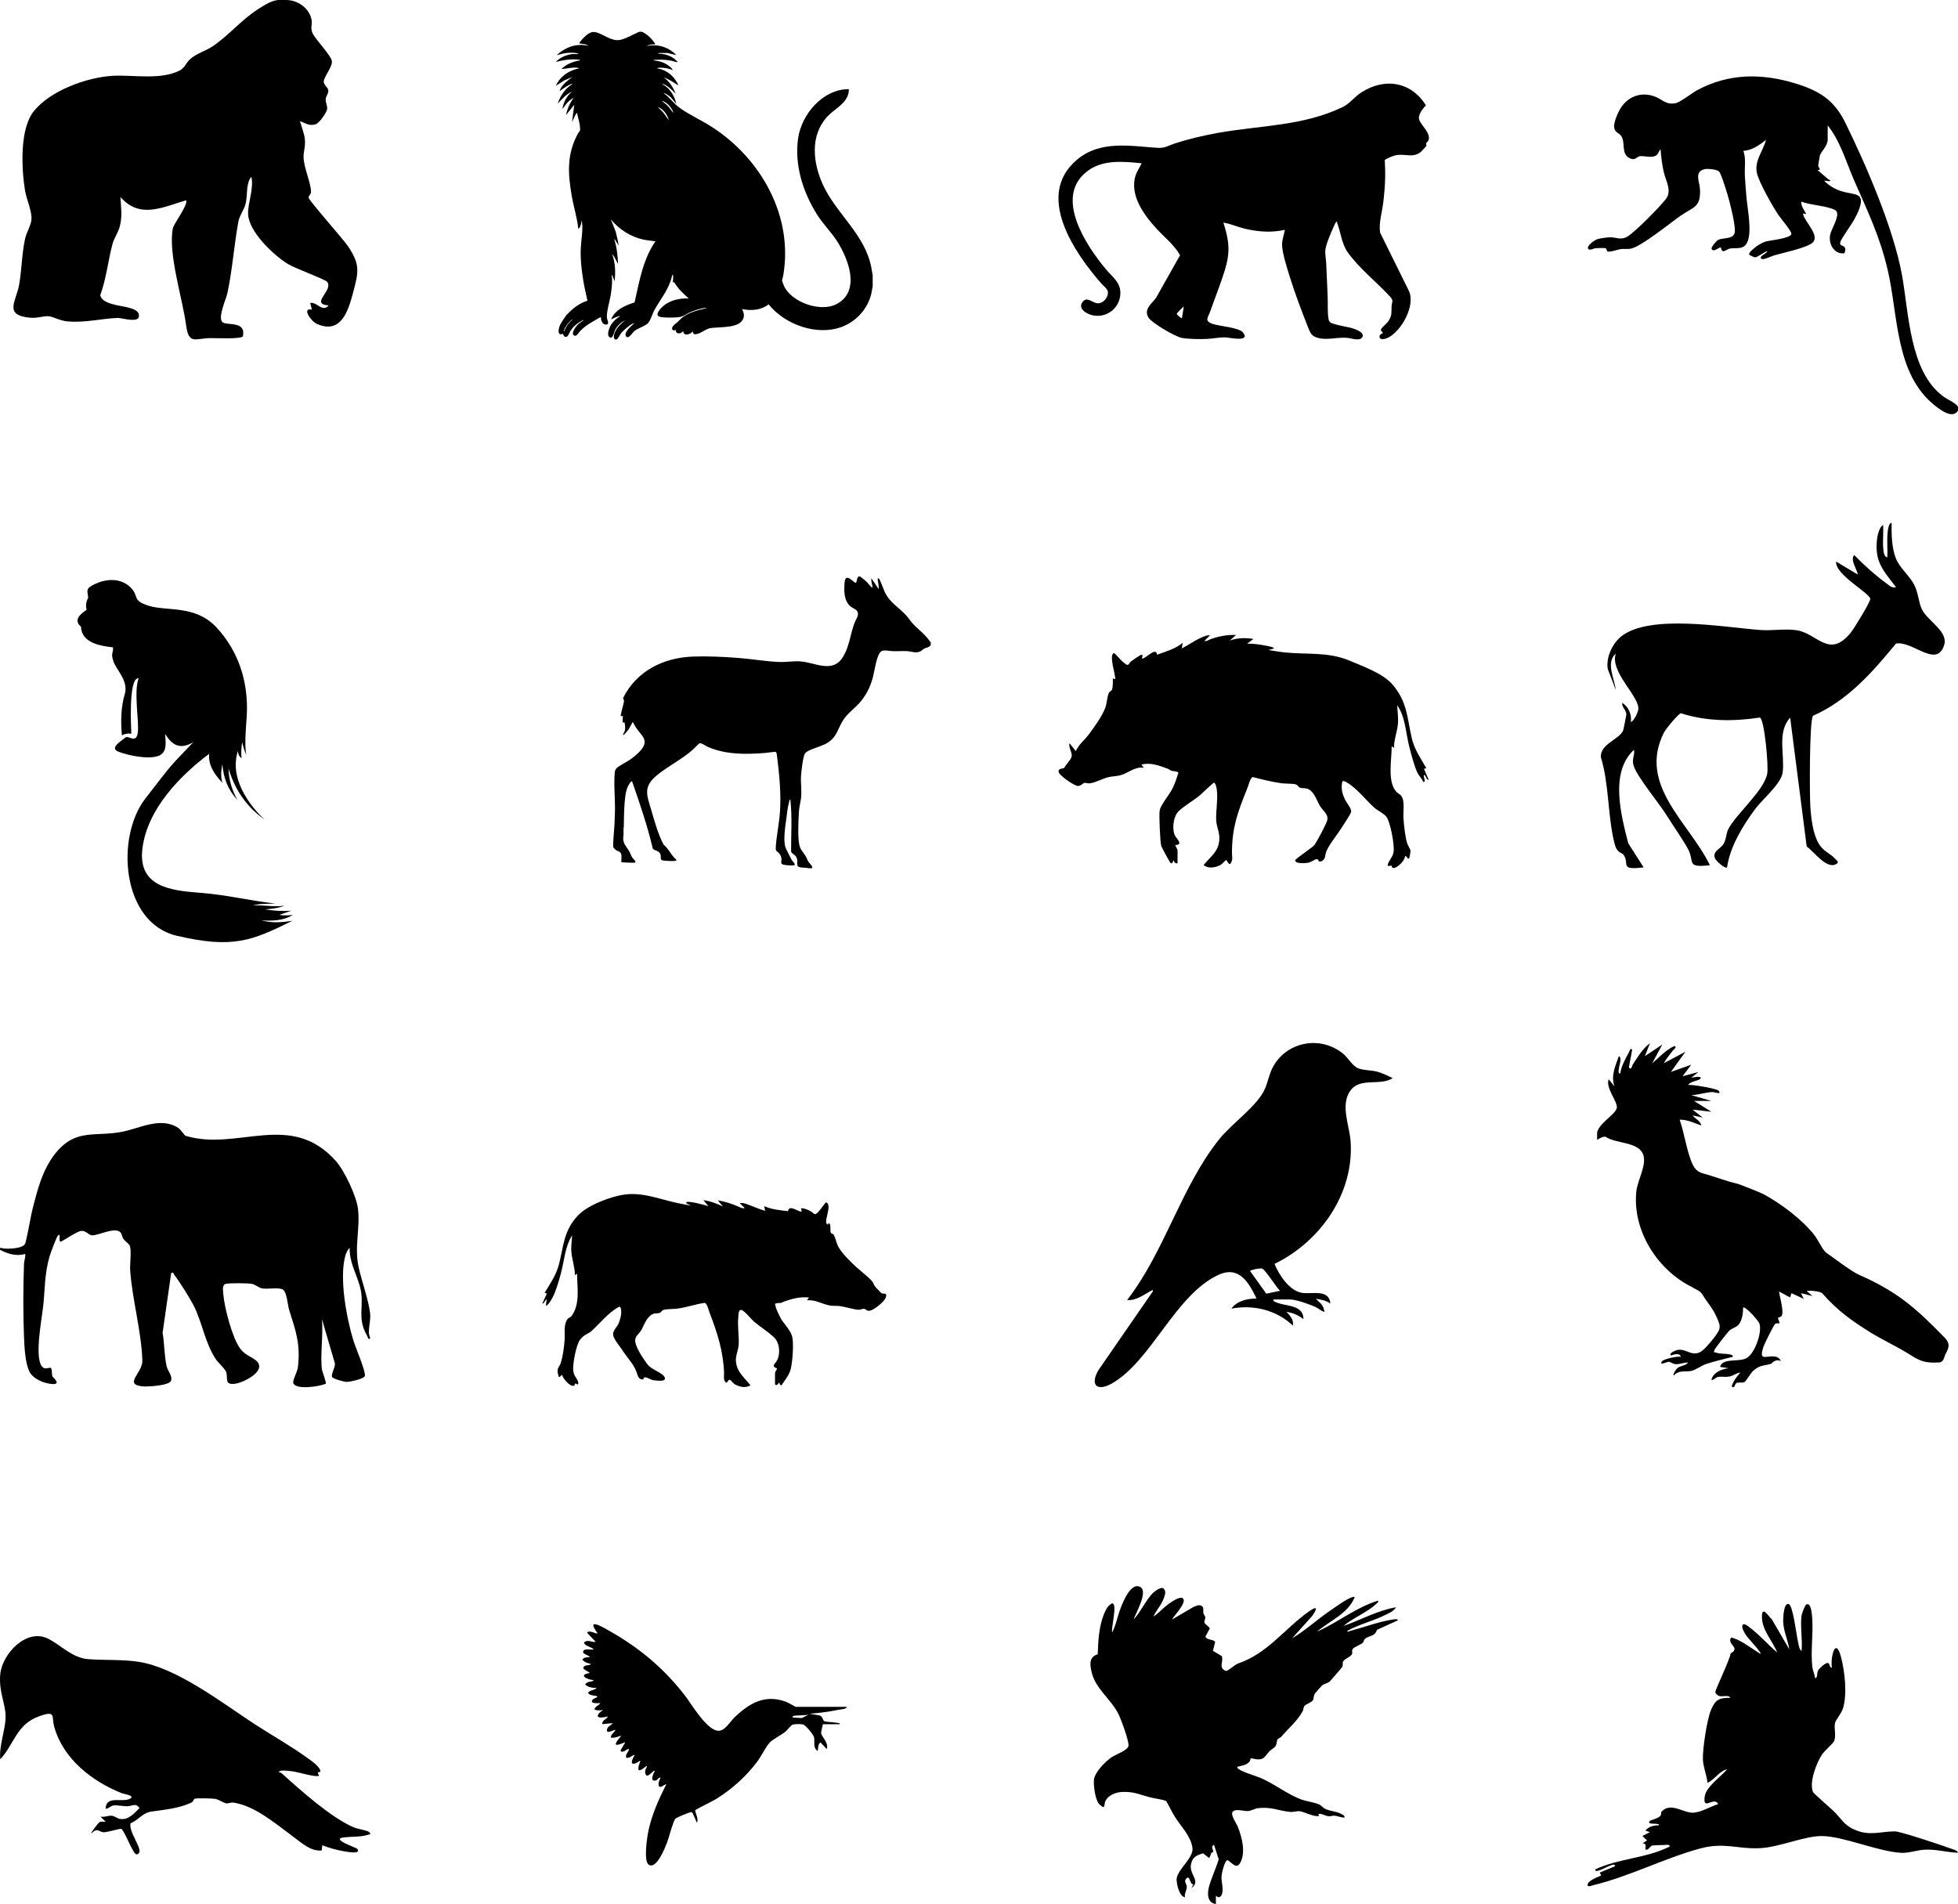 <?xml version="1.0" encoding="UTF-8"?><svg id="Ebene_1" xmlns="http://www.w3.org/2000/svg" width="74mm" height="71.95mm" viewBox="0 0 209.76 203.95"><path d="M90.71,182.88c-.09.22-.58.23-.8.27-1.04.21-2.13.37-3.19.44l1.1.18c.36.15.3.55.5.62.26.09.86.09,1.18.15.13.02.5.02.49.17h-1.84s-.2.9-.19.95c.07.41.86,1.06.6,1.71l-.66-.71c-.31.23-.21.6-.31.92-.53-.38-.28-.94-.38-1.46-.06-.31-.92-1.31-1.17-1.38-.21-.06-.96-.06-1.15.03-.17.08-.56.59-.77.76-.45.36-1.32.79-1.64,1.12-.4.42-.94,1.52-1.38,2.1-1.2,1.59-2.71,2.94-4.41,3.99-.34.21-2.13,1.08-2.2,1.18-.09.13.42.97.16,1.33l-.42-.96c-.03-.07-.08-.13-.16-.16-.13-.04-1.6.57-1.72.71-.26.31-.69,2.05-.9,2.58s-1.12,2.88-1.95,2.34c-.58-.38-.17-3.01-.02-3.69.37-1.72,1.11-3.35,1.89-4.91-.13-.11-.82.69-.82-.05,0-.23.13-.46.21-.67-.24-.05-.3.24-.48.29-.7.2-.32-.69-.13-1.01-.15-.15-.64.67-.92.46-.24-.31-.06-.69.1-.97-.12-.11-.65.57-.92.41-.08-.4.11-.66.2-1.02-.96.66-1.18.35-.61-.61-.34.06-.52.4-.92.31-.1-.4.25-.58.31-.92-.14-.13-.72.55-.92.15l.51-.87c-.08-.07-1.93.99-.41-.72-.38.08-.72.28-1.13.2,0-.36.36-.54.51-.82-.33.02-1.02.5-.92-.05.07-.36.44-.42.61-.67l-1.12.1c-.03-.42.45-.51.61-.82-1.07.27-1.56.06-.51-.72-.34.12-.57.08-.92,0,0-.38.47-.43.61-.71-.19,0-1.09.1-.87-.31.12-.23.49-.2.57-.41-.34-.12-.77-.06-1.02-.36.21-.38.7-.24.92-.56-.43.03-.9-.05-1.23-.36.08-.1.16-.18.28-.23.21-.1.56-.05.64-.23-.77-.07-1.68-.56-.41-.77-.21-.21-1.05-.46-.54-.75.2-.12.57-.03.65-.22-.34-.07-.7-.18-.92-.46.21-.25.51-.27.82-.26-.14-.26-.97-.33-.67-.72.15-.2.82-.06,1.08-.1-.18-.26-.9-.36-1.02-.67-.08-.18.28-.25.37-.25.29,0,.56.14.86.1l-.92-.97c.2-.37.97.17,1.12.05-1.38-1.87.75-.55,1.5-.12,3.11,1.79,5.66,3.95,7.85,6.78.7.9,2.43,3.9,3.68,3.78.69-.07,1.2-1.02,1.64-1.44,1.63-1.53,3.25-2.5,5.55-1.65.22.08.95.53,1,.53h5.48ZM86.61,183.7c-.47.07-1.03.05-1.49.1-.15.02-.31.08-.15.2l.93.05.7-.35Z"/><path d="M209.76,43.6v.39c-.57.9-1.78-.01-2.38-.47-4.39-3.38-4-9.72-5.16-14.64-.84-3.56-2.11-6.19-3.55-9.47-.88-2-1.5-4.27-2.87-5.98v1.52c0,.7-.73,1.3-.84,1.73-.02.08-.18,1.01-.17,1.07.01.17.17.26.16.43l-.23.04c.37.34.77.64,1.13.98.06.06.18.07.19.08.22.26-.52.04-.62.08.47.49,1.11.88,1.75,1.09,1.54.51,2.79.04,1.9,2.21-.11.28-.3.61-.44.88-.27.51-1.41,2.05-1.48,2.42-.08.39.24.3.42.48.19.19.12.47.02.69-1.09.15-1.71-.99-1.53-1.96.11-.6,1.02-1.96.69-2.52-.1-.17-.37-.25-.55-.31-1.01-.35-2.22-.37-3.23-.74-.05.47.31.89.51,1.29-.08.14-.37-.17-.31.08.19.81,1.79,2.23,1.04,3-.54.56-3.27,1.13-4.15,1.39-.29.09-1.15.51-1.35.37-.37-.26.59-.57.63-.82-.38.08-.98.63-1.32.66-.1,0-.6-.25-.62-.28-.1-.18.32-.53.46-.65.36-.32.92-.67,1.39-.79.45-.11,2.54-.31,2.66-.78.07-.26-1.16-1.7-1.38-2.03-.62-.92-2.11-3.53-2.32-4.54-.26-1.29.67-2.33.98-3.51-.7.55-1.5,1.12-2.42,1.17.3.82.11,1.81.16,2.69.04.72.1,1.46.16,2.18.1,1.29.64,3.8.09,4.93-.4.84-1.16.55-1.83.66-.23.04-.58.3-.72.29-.24,0-.24-.36-.27-.39-.14-.11-.87.63-1,.1-.04-.16.55-.85.7-.92.64-.29,1.82,0,1.8-1.02-.02-.89-.4-2.37-.63-3.27-.13-.5-.82-2.81-1.08-3.05-.24-.22-1.25-.32-1.57-.23-1.08.29-.52,1.31-.47,2.03.15,2.07-.68,1.99-2.05,2.94-1.12.77-4.32,3.4-5.41,3.55-.33.04-.66,0-.98.03s-1.32.41-1.49.23c-.07-.08-.07-.29-.17-.32-.16-.04-.87-.02-1.08,0-.29.03-.62.31-.81.03-.1-.34.72-.91,1.01-1s1.06-.2,1.36-.2c.68,0,1.18.34,1.86-.08.87-.54,3.44-3.14,4.1-4,.7-.91.02-1.9-.21-2.91-.18-.8-.28-1.61-.34-2.43-.17.13-.22.43-.39.58-.44.42-1.32.09-1.83.15-.32.04-.47.5-1.05.24-1.01-.46-.47-1.63-.92-2.36-.29-.46-.71-.34-.79-1-.06-.54.48-1.74.82-2.21.85-1.15,2.18-1.57,3.54-1.06.83.31,1.16.9,2.2.72.51-.09,1.76-1.08,2.34-1.4,3.37-1.81,6.88-1.83,10.5-.73,2.58.79,4.16,1.76,5.37,4.22,2.26,4.59,5.16,11.33,6.07,16.31.74,4.06.8,10.32,4.4,12.99.54.4,1.22.62,1.63,1.14Z"/><path d="M34.51,146.76c.03.26.48,1.35.38,1.48-.6.28-3.22.7-3.47-.08-.09-.29.43-1.19.49-1.67.3-2.5-.22-3.91-.93-6.15-.17-.53-.23-1.87-.66-2.18-.39-.28-1.63-.04-2.2-.13-.42-.07-.76-.43-1.18-.5-.44-.07-2.29-.09-2.71,0-.48.09-.33.69-.31,1.08.1,1.42.96,4.7,1.79,5.83.52.71,1.02.79,1.62,1.23,1.46,1.06-1.11,2.41-2.1,2.56-1.25.18-.77-.54-1.01-1.26-.11-.34-.83-.96-1.1-1.36-1.16-1.75-1.45-3.94-2.38-5.76-.44-.85-1.52-2.58-2.1-3.32-.08-.11,0-.24-.3-.16l-.92,6.4c.2,1.16.17,2.44.43,3.59.13.56.65,1.01.47,1.56-.17.51-2.5.65-3.01.6-2.16-.2-.01-1.43-.06-2.78-.1-3.08-1.06-6.43-1.3-9.56-.06-.73.15-2.1-.03-2.69-.07-.23-.51-.51-.68-.74-.16-.22-.18-.55-.32-.71-.58-.66-2.35.32-3.07.3-.32-.01-.64-.51-1.13-.48-.41.02-1.75.94-2.21,1.16-.31,0,.1-1.03-.32-.64-.12.11-.78,1.87-.87,2.17-.55,1.92-.49,3.37-.68,5.26-.15,1.42-.94,5.42-.19,6.52.38.55.9.02,1.03.26.12.2.04.6.15.88.03.09.98.84,0,.8-.85-.04-2.05-.52-2.46-1.3-.48-.92-.56-2.73-.6-3.79-.1-2.44-.09-5.32,0-7.76.01-.37.18-.72.13-1.09-.94.28-1.88,0-2.71-.45-.05-.35.22-.14.39-.13.55.04,1.95.04,2.29-.48.16-.25.62-2.96.77-3.56.54-2.14,1.08-4.39,2.5-6.16,2.17-2.69,4.17-1.74,7.13-2.3,1.86-.36,4.15-1.66,6.04-.41.25.17.68.81.75.83,5.58,1.71,11.27-2.74,16.12,2.71.92,1.03,2.21,3.77,2.37,5.12.25,2.08-.41,4.08.07,6.26.33,1.47,1.02,3.38,1.22,4.85.1.71-.14,1.44-.12,2.19,0,.22.16.55.14.57-.21.23-.27-.17-.32-.25-1.2-2.04-.19-3.28-.81-5.4-.38-1.32-1.12-2.57-1.07-4.03-.18.09-.4.6-.45.78-.7,2.38.11,6.72.84,9.11.22.72,1.35,3.37,1.24,3.82-.07.31-1.6.64-1.95.64-.27,0-1.44-.32-1.56-.52-.15-.25.36-1.11.3-1.45l-1.39-4.75c.15,1.73-.2,3.8,0,5.49Z"/><path d="M66.34,91.22c-.26-.05-.51-.24-.65-.48,0-.14,0-.27,0-.41.04-.94.17-1.92.17-2.87.1-1.52-.14-3.23,0-4.73.02-.18.09-.33.22-.46.27-.26,1.03-.62,1.4-.88.4-.28.83-.63,1.15-.99.96-1.13.09-1.56-.5-2.46-.13-.19-.22-.41-.35-.6-.15.28-.29.57-.47.83-.04.06-.5.65-.57.57.01-.16.13-.26.18-.41.1-.33.04-.62-.01-.95l-.2.03c0-.16,0-.33,0-.49,0-.2.11-.25-.2-.19-.08-.09.33-1.38.34-1.62,0-.15-.07-.2-.1-.33,1.43-2.88,4.29-4.31,7.43-4.44,1.58-.06,3.29.02,4.87.14,1.47.11,3.03.39,4.49.44.71.02,1.42-.11,2.14-.07,1.68.1,3.55,1.39,4.68-.56.65-1.12.74-2.39,1.19-3.57.09-.24.34-.63.36-.86.06-.56-.46-.62-.8-.9-.71-.6-.7-1.68-.63-2.54.09-1.21,1,.07,1.21.02.09-.02.11-.6.29-.68h.17c.23.2.5.38.71.59s.36.46.6.63c.03-.34-.18-.67-.1-1.02l.78,1.16c.02-.35-.07-.72-.12-1.07,0-.08.07-.11.14-.07.1.06.52,1.23.62,1.43.53,1.15,1.46,1.61,2.27,2.49.25.27.46.6.7.87.43.49.99.9,1.43,1.39.19.21.38.44.53.68v.27c-.18.26-.48.26-.74.4-.12.07-.23.19-.35.26-.48.25-.94.02-1.44-.01s-1.03.02-1.53,0c-.35,0-.98-.18-1.26.03-.48.36-.71,2.12-.87,2.74-.3,1.12-.76,2.03-1.54,2.88-.48.51-1.02.9-1.46,1.47-.84,1.09-.74,2.17-2.17,2.86-.56.27-1.36.47-1.86.76-.1.06-.22.17-.28.27-.19.33-.38,1.98-.4,2.42-.04.78.1,1.55,0,2.34-.08.59-.2.9-.23,1.54-.04.86-.17,2.98.13,3.71.14.36.47.69.66,1.04.08.14.12.31.2.45.1.18.36.4.42.54.03.07.04.13,0,.2h-.41c-.26-.11-1.08.03-1.15-.3-.07-.3.06-.53-.11-.87-.15-.28-.42-.34-.57-.59-.01-1.86.13-3.74-.08-5.59-.09-.02-.11.17-.13.23-.15.57-.24,1.28-.31,1.87-.11.84-.37,2.42-.03,3.15.17.36.44.9.63,1.24.07.12.5.5.23.55-.23.04-.94,0-1.17-.08-.32-.11-.16-.34-.17-.58,0-.2-.11-.46-.24-.61-.25-.29-.4-.17-.37-.68.07-1.18.35-2.47.44-3.67.15-1.92-.06-4.17-.31-6.09-.02-.15-.02-.42-.2-.45-.38.03-.77.1-1.15.13-2.04.16-4.2.17-6.09-.67-.19-.09-.53-.32-.69-.36-.05-.02-.1-.02-.15-.02-.1.02-.57.55-.7.66-1.21,1.09-2.77,1.82-4,2.87-1.4,1.21-.93,2.12-.47,3.7.35,1.2.72,2.54,1.3,3.63.47.39.74.96,1.14,1.41.09.1.44.3.07.34-.27.03-.87,0-1.16-.03-.49-.05-.3-.27-.37-.61-.1-.5-.71-.44-.84-.69-.57-2.44-1.39-4.82-2.21-7.18-.05-.03-.08-.01-.12.02-.06.04-.26.36-.3.44-.35.66-.39,1.84-.43,2.6-.03.6-.03,1.2-.04,1.8l-.03.13c0,.24,0,.49,0,.73,0,.12-.04.23-.04.37.02.65.37.89.65,1.39.12.21.19.45.31.65.08.13.57.53.25.57-.15.02-1.36-.02-1.41-.07,0,0,0-.1,0-.11.02-.35.1-.85-.2-.97Z"/><path d="M194.22,76.69c-.39.61-.36,8.42-.28,9.7s.29,3.05.96,4.08c.5.77,1.18.96,1.69,1.52.19.21.51.36.11.58-1.02.57-2.32-1.29-3.15-1.89l-1.77-13.8c-1.43,1.56-.57,3.93-.8,5.85-.15,1.23-2.14,2.85-2.94,3.93-1.32,1.77-2.71,4.04-3.02,6.26-.22.19-1.17-.7-1.27-.92-.37-.82.57-1.03.91-1.62.29-.5.25-1.09.5-1.57.82-1.6,3.78-4.06,4.16-5.91.17-.8-.31-5.93-.79-6.03-2.8.43-5.73.42-8.45-.46-.24,0-1.62,1.67-1.83,2.08-2.82,5.64,2.71,9.61,4.93,14.2-2.57.29-1.62-.33-2.32-1.69-.45-.87-1.68-2.64-2.31-3.65-.82-1.32-3.04-3.97-3.5-5.21-.31-.82.11-1.13,0-1.82-2.61,2.41-1.4,6.94-.62,10.01l1.65,2.59c-2.61.32-1.5-.35-2.12-1.31-.21-.32-.71-.16-.98-1.19-.75-2.81-.58-6.42-1.48-9.3-.09-1.42,1.95-1.89,2.38-2.85.04-.08.35-1.64.35-1.73,0-.49-.51-.76-.44-1.25.69.44,1.03,1.26.92,2.06.35-.1.76-1.06.8-1.34.18-1.37-3.08-4.02-2.41-5.99-1.11.94-.13,2.73,0,3.89l-.86-2.24c-.21-1.21.48-2.72,1.44-3.49,3.05-2.44,11.09-.97,14.89-.69,1.24.09,2.67-.15,3.87.02,2.26.32,3.48,3.12,5.82.28.35-.43,2.11-3.29,2.1-3.63-.01-.6-3.79-2.6-3.66-4l2.29,1.37c.16-.17-.89-1.61-.34-2.06,1.08,1.11,2.29,2.19,3.54,3.1.31.23.48.43.93.33-1.43-1.86-2.36-2.78-2.01-5.33.04-.27.29-1.25.63-1.31.05.86-.07,1.75.02,2.61.02.22.1.86.43.82.04-.86-.06-1.74.03-2.61.02-.23.09-1.08.43-1.06-.02,1.21,0,2.64.45,3.79.4,1.03,1.48,1.87,1.97,2.84.46.91.44,1.81.82,2.62.59,1.24,2.84,2.36,2.39,3.82-.79,2.58-3.44-.51-5.17-.14-2.51,3.06-5.19,6.11-8.89,7.73Z"/><path d="M121.35,173.58c.83-.8,1.38-2.18,2.21-2.97.19-.18.84-.63,1.06-.46.34.31.2.62.08,1-.25.78-.82,1.31-1.13,2.03.61-.41,1.07-.97,1.68-1.39.25-.17,1.24-.89,1.5-.53.42.48-1.26,2.13-1.16,2.22l2.25-1.32c.26-.11.59-.28.87-.14.31.15.15.55.21.8.03.16.18.28.2.41.03.21-.13.41-.09.58.05.2.48.42.58.64l-.48.88c.16.4.89.26,1.05.57l-.24.95.94.56c.26.54-.44,1.29.49,1.6.44-.17.88-.67,1.31-.82,3.11-1.07,4.91-3.67,7.46-5.5.92-.66,1.11-.53.43.43l-2.14,2.38c1.39-.81,2.58-1.92,3.9-2.84.57-.39,1.97-1.41,2.56-1.57.09-.02.23-.06.23.03-.73,1.77-2.66,2.5-4.02,3.67,2.23-.98,4.2-2.62,6.54-3.32.04.17-.05.2-.15.3-.97.95-2.53,1.53-3.57,2.42,1.87-.66,3.65-1.66,5.63-2.01-.23.42-.67.59-1.07.79-1.32.67-2.81,1.01-4.11,1.72-.14.21.17.05.24.04,1.42-.38,3.1-1,4.52-1.22.13-.02.6-.13.63.07l-2.25,1.02c-.22.72-.79.61-1.21.91-.21.14-.18.34-.29.46-.21.23-.89.42-1.09.68-.16.21.03.4-.1.59-.17.25-.74.47-.91.71-.15.22.03.37-.14.65-.05.09-1.22,1.44-1.3,1.52-.22.2-.69.28-.85.45-.12.12-.61.67-.71.8-.23.3-.13.52-.25.76-.13.25-.74.41-.9.61-.15.18-.11.42-.21.59-.55,1.01-1.5,1.8-2.25,2.68-.12.15-.4.25-.45.35-.1.18-.04.43-.21.7-.14.22-.42.32-.6.5-.2.2-.5.63-.66.75-.46.37-1.31,0-1.39.06-.03.02-.05.24-.12.33-.33.42-.81.43-1.3.57-.14.15.34.37.43.42.7.34,1.59.56,2.32.9,1.34.63,2.54,1.56,3.92,2.12.66.27,1.48.34,2.04.58.28.11.44.39.78.53.51.22,1.17.23,1.68.53.15.09.34.13.3.36-.37.02-.7-.17-1.06-.2-.22-.02-.42.08-.65.06-.31-.03-.63-.24-.95-.26-.25-.01-.1.08-.05.2-.43.22-1.63-.43-2.09-.48-.31-.03-.66.11-1.07.07-1.2-.12-1.99-.57-3.43-.39-.34.04-.66.27-1.02.3-.45.04-1.31-.28-1.65.06-.31.3.41,1.29.55,1.66.42,1.09.83,2.62.3,3.72-.43.91-.89.12-1.41-.18-.33.03-.63,1.44-.65,1.74-.03.59.21,1.19.08,1.79-.09.4-.38.62-.68.27v.9c-.91-.11-.94-1.09-.75-1.81.26-.98.76-2,1.05-2.98l-.5-1.55c-.4.15-.07.52-.09.74,0,.07-.17.07-.21.13-.09.18-.07.4-.25.53l-.62-.49c-.71.22-1.14.38-1.3,1.19-.22,1.07,1.1,1.79.06,2.52l.2-.4c-.37.07-.33-.78-.65-.71-.48.37-.08.63-.06.95.02.39-.29.78-.19,1.16-.63-.07-.96-1.59-.89-2.04.16-.99,1.83-2.22,1.69-3.24-.18-1.29-1.2-2.26-1.85-3.29-.36-.56-.63-1.17-.97-1.75-.57-.21-1.2-.24-1.81-.41-1.12-.3-1.71-.62-2.96-.55-.61.03-1.42.34-1.7.92-.17.1-.06.78-.31.69-.07-.03-.38-.29-.44-.37-.38-.47-.59-1.99-.51-2.59.11-.8,1.21-1.91,1.87-2.36.45-.31,1.81-.77,1.83-1.27.02-.58-.8-2.82-1.1-3.41-.78-1.53-2.38-2.65-2.82-4.32-.22-.84-.37-1.75.62-2.04.04-1.39.13-2.96.65-4.26.19-.47.42-.98.9-1.2.6.04-.15,2.7,0,3.11.42-.8.56-1.7.88-2.54.26-.68,1.1-2.82,2.09-2.34.97.47-.5,2.89-.7,3.57Z"/><path d="M193.01,173.04c.02-.17.35-1.06.48-1.14.58-.36.64,1.3.66,1.62.1,1.65-.18,3.3,0,5.03.05.42.25.82.31,1.24.3-.07.14-.56.34-.88.13-.21.81-.85,1.04-.75s.14.52.41.49c-.17-1.09.37-3.34.96-1.2.42,1.53.7,4.06.23,5.56-.19.6-.8,1.26-.86,1.58-.11.57.13,1.29-.07,1.88-.1.3-1.02,1.05-1.3,1.46-.61.9-1.42,3.02-.98,4.05.06.14,1.87,1.72,2.2,2.03.78.75,1.07,1.48,2.23,1.99,1.63.73,2.79.19,4.35.19.57,0,5.16,1.53,5.98,1.84.22.08.73.2.77.45-1.21-.04-2.26-.38-3.5-.33-.86.03-1.75.38-2.59.34-2.52-.15-6.17-1.77-8.47-1.8-1.89-.02-4.55,1.2-6.66,1.3-2.45.12-3.8-.68-6.46.05-3.78,1.03-7.57,3-11.38,3.91-.17.04-.53.23-.63.02-.03-.56,1.38-.96,1.46-1.07.02-.03-.17-.27-.14-.3l1.62-.67c.03-.31-.33-.13-.49-.08-.37.12-.76.38-1.13.49-.16.05-.52.22-.49-.08,2.54-1.19,5.43-1.17,7.97-2.44.04-.27-.39-.18-.57-.17-.22,0-1.19.03-1.28.05-.29.06-.37.53-.75.44.02-.35.12-.71-.32-.65l.49-.33-.49-.48.81-.41-.49-.16c.36-.45.91-.57,1.46-.57.11-.33-1.47.03-.97-.48.05-.05.8-.24,1.07-.49.2-.18.09-.38.13-.44.95-1.15,2.35.09,3.4.06.9-.03,1.87-.67,2.71-.92-.45-.9-1.7.84-1.44-.85.16-1.02,1.78-2.14,2.41-2.89-.86.2-1.33,1.1-2.11,1.46-.1-.85-.46-1.65-.5-2.51-.04-1.11.44-4.32.88-5.32.47-1.07.82-1.28,2.06-1.28-.15-.34-.82-.09-1.19-.19-.16-.05-.39-.24-.42-.4-.04-.22,1.59-3.55,1.64-4.17,1.02-.54-.16-.89-.04-1.49.06-.29.25-.18.43-.11.97.34,1.93,1.14,2.82,1.66.14-.14-1.42-1.75-1.6-2.06-.14-.25-.41-.66-.36-.94.09-.47.73.12.89.24,1.02.78,1.86,1.78,2.85,2.6-.53-1.32-1.72-2.46-1.63-3.98.06-.99.71.14,1.05.42l1.88,3.24c-.15-1.02-.63-1.96-.66-3,0-.3.03-2,.58-1.87.47.11.84,3.3.98,3.9.07.3.14,1,.41,1.14.12-1.19-.16-2.67,0-3.82Z"/><path d="M126.16,92.48c-.25.04-.39-.11-.42-.34l-.17.34c-.08.01-.11,0-.17-.04-.08-.06-.94-1.64-.99-1.8-.13-.39-.25-3.31-.18-3.78.09-.64,1.08-1.74,1.42-2.47.24-.51.42-1.06.59-1.6-.03-.16-.59-.17-.76-.23-.13-.05-.24-.16-.38-.21-.92-.33-1.83-.7-2.82-.44l.25.34c-.95-.16-1.67.59-2.53.81-.38.1-.84.1-1.24.19-.63.15-1.46.62-2.04.67-.22.02-.41-.08-.55-.05-.18.04-.37.33-.7.33-.35,0-2-1.11-2.06-1.51-.06-.43.44-.29.62-.45.18-.37.66-.79.77-1.18s-.36-.97-.22-1.44l.67.85c.29-.68.91-1.16,1.35-1.74.59-.77,1.45-1.97,1.79-2.86.2-.51.21-1.25.4-1.63.1-.2.27-.21.33-.35.13-.31.09-.87.1-1.21l.25.08c.06-.44-.72-2.65-.13-2.79.08-.02.69.71.85.84.08.07.43.37.46.38.3.14.31-.17.51-.33.15-.12,1.03-.73,1.14-.72.22.01-.03.35.08.42.45-.07,1.48-1.3,1.57-.42.94-.34,1.96-.62,2.75-1.27l-.09.59c.72-.36,1.38-.86,2.13-1.17.25-.11.63-.29.88-.22l-.59.59c.21.1.48-.14.72-.21.86-.29,1.76-.47,2.67-.42l-.68.59c.84-.29,1.67-.31,2.54-.17l-.68.51c.46-.01.93.03,1.38.1.12.02,1.62.24,1.49.41l-.59.17c.58.08,1.16.19,1.73.25,2.47.26,4.64-.09,6.98.89,1.43.6,3.58,1.38,4.57,2.53,1.6,1.86,1.57,3.5,2.07,5.72.28,1.24.95,2.17,1.57,3.26l-.25.08.51,1.18c-.28,0-.27-.46-.51-.55-.1.25.28.83-.08.76-.15-.37-.47-.65-.64-1.02-.31-.65-.68-2.04-.86-2.77-.38-1.48-.4-3.16-1.29-4.42.03.66.14,1.32.08,1.99-.07.85-.44,1.72-.42,2.58l-.25-.17c.02,1.37-.5,3.79.5,4.87.15.17.37.25.51.42.44.53.2,1.68.25,2.37.05.75.18,2.03.4,2.73.08.25.35.62.36.83,0,.08-.1.67-.12.72-.2.32-.22-.22-.47-.17,0,.47-.89,1.37-1.31,1.26-.1-.02-.1-.21-.15-.24-.09-.07-.31.16-.41-.05.12-.52.54-.83.64-1.39.13-.72-.33-3.22-.77-3.81-.26-.34-.95-.65-1.31-.98-.91-.82-1.9-2.14-3.02-2.74-.38-.2-.4-.1-.44.29-.06.58.09,1.07.34,1.59.17.37.72.96.65,1.34-.04.22-.86,1.45-1.05,1.75-.46.73-1.34,1.77-1.62,2.53-.14.38-.05.89-.59,1.02-.29.07-.19-.25-.4-.25s-.61.33-.97.39c-.27.05-1.35.13-1.36-.26,0-.15,1.77-1.32,2.03-1.61s1.37-2.4,1.42-2.73c.1-.63-.47-.97-.78-1.47-.38-.61-.64-1.66-1.42-1.88-.26-.07-.55-.01-.75-.1-.14-.06-.22-.3-.48-.36-.4-.09-1.05-.05-1.49-.11-1.03-.15-2.05-.4-3.06-.66-.26,0-.48.93-.59,1.18-1,2.49-1.66,4.21-1.65,6.98,0,.46.14.64-.17,1.14-.23.08-.38-.42-.46-.42-.04,0-.43.45-.63.55-.56.28-1.26.4-1.78,0,.72-.91,1.54-1.36,1.68-2.63.09-.85-.3-1.43-.33-2.19-.04-.95.17-2.04.09-3.05-.03-.3-.08-.76-.3-.97-.1-.02-1.31,1.17-1.52,1.35-.65.54-1.75,1.18-2.28,1.7-.58.56-.73,1.84-.44,2.56.15.37,1.01,1.05.06,1.08-.02.02.25.47.25.55v1.4Z"/><path d="M83.06,148.34c.23.13.35-.18.4-.24.06-.07.05.32.16.26.11-.06,0,.24.19-.09.2-.33.72-.9.9-1.61.18-.72.32-2.46.19-3.31s-1.01-1.58-1.3-2.2c-.29-.62-.45-.85-.57-1.42-.04-.17.55-.12.67-.16.12-.04.22-.12.36-.16.87-.3,1.68-.51,2.61-.41-.08.1-.15.2-.22.3.9-.09,1.55.38,2.42.55.39.08.74.01,1.2.08.46.07,1.48.37,1.88.38s.27-.1.57-.1c.31,0,.28.3.72.19.43-.11,1.61-1,1.69-1.52.08-.51-.36-.14-.58-.41-.22-.27-.66-.6-.79-1-.14-.39-1.34-1.27-1.91-1.81-.57-.53-1.43-1.37-1.83-2.08-.23-.41-.31-.97-.48-1.26-.17-.29-.23-.05-.34-.29-.11-.24.06-.78-.16-.96s0,.34-.28.02c-.28-.32.6-2.01-.04-2.28-.08-.04-.55.68-.68.81-.14.14-.21.29-.41.41s-.26-.07-.48-.21c-.22-.14-.75-.39-1.04-.38s.16.32-.11.35c-.27.02-1.29-.79-1.38-.04-.89-.11-1.73-.17-2.55-.54.04.17.07.34.1.5-.69-.18-1.27-.48-1.95-.71-.23-.08-.52-.18-.77-.1.18.17.36.33.53.51-.22.09-.43-.04-.63-.13-.75-.32-1.44-.56-2.25-.69.18.23.37.44.56.66-.69-.32-1.36-.58-2.11-.68.18.22.37.44.55.65-.3-.11-.87-.23-1.12-.3-.26-.07-1.26-.27-1.27-.1,0,.17.38.22.46.33-.49-.1-.98-.18-1.48-.29-2.16-.47-3.99-1.32-6.28-.76-1.4.34-3.36,1.11-4.31,2.13-1.54,1.64-1.51,3.27-2.03,5.26-.29,1.11-.93,2.02-1.52,3,.07.03.15.06.23.09-.16.36-.34.73-.49,1.08.2,0,.35-.44.45-.46.1-.02-.2.88.07.63s.36-.43.64-.94.66-1.78.84-2.48c.37-1.41.43-2.81,1.2-4.08-.02.67-.14,1.15-.07,1.87.07.72.37,1.62.37,2.4.08-.04.15-.1.23-.15.01,1.53.35,3.18-.57,4.51-.14.2-.34.18-.48.39-.42.66-.23,1.4-.28,2.18-.06.78-.18,1.71-.41,2.48-.08.28-.32.48-.34.75-.02.27.03.39.1.68.07.29.36-.3.4-.11.07.37.81,1.18,1.16,1.13.35-.06.06-.1.2-.22.14-.12.35.29.35-.09,0-.38-.46-.64-.54-1.32-.07-.68.3-2.75.74-3.32.44-.58.86-.59,1.23-.93.95-.87,1.7-1.85,2.75-2.48.36-.21.35-.11.41.28s-.1,1.02-.28,1.42c-.18.4-.65.76-.57,1.23.08.47.72,1.21.94,1.55.53.84,1.18,1.45,1.52,2.29.17.42.18.78.55.89s.15-.22.42-.21.65.3.9.31c.25.02,1.36.23,1.2-.28-.16-.5-1.4-.83-1.83-1.39-.43-.56-1.19-1.67-1.32-2.38-.13-.7.37-.82.67-1.38.3-.57.57-1.42,1.27-1.69.23-.09.47,0,.69-.11s.14-.26.48-.33.94-.06,1.37-.11c.99-.12,1.9-.47,2.92-.61.26-.03.46.81.54,1.03.84,2.16,1.48,4.17,1.56,6.49.01.39-.11.68.19,1.01.12.13.26-.34.41-.3s.38.4.57.5c.55.28,1.1.41,1.66.1-.64-.82-1.4-1.37-1.55-2.46-.1-.72.26-1.22.29-2.01.03-.79-.14-1.97-.05-2.81.03-.25-.01-.82.31-.8.32.02,1.12,1.04,1.36,1.24.75.63,1.53,1.09,2.16,1.7.62.6.65,1.64.41,2.28s-.82.73-.07,1.07c.02.01-.22.27-.23.49s0,.93,0,1.21Z"/><path d="M32.14,13.01c.17.58.46,1.32.52,1.91.08.78-.16,1.33-.14,1.94.03,1.12.79,2.72.8,3.7,0,.27-.29.43-.26.62.06.33,3.65,4.37,4.2,5.17,1.36,2,1.15,2.79.56,5.02-.52,1.95-1.29,4.47-3.87,3.33-.63-.28-1.67-1.77-.54-1.53l-.18-.72c.76-.12,1.28,1.05,1.98.27-2.08-.16.55-1.59-.16-2.53-.2-.26-3.45-1.44-4.21-1.91-1.53-.94-4.14-3.41-4.26-5.29-.07-1.17.64-2.76.35-4.04-.61.64-.39,2.01-.62,2.89-.17.66-.66,1.26-.78,1.92-.45,2.48-.63,5.11-1.17,7.65-.13.61-1.1,2.71-.5,3.12.54.37,2.51-.17,2.16,1.5-.22.32-2.92.18-3.5.19-1.57.02-2.3.75-2.58-1.36-.4-2.98-1.93-7.6-1.43-10.38.09-.51,1.72-2.62,1.41-3.02-2.53.75-4.95,2.02-7.02-.36.06,1.14.22,1.96-.05,3.1-.17.7-.64,1.33-.79,1.91-.48,1.78-.67,3.74-1.32,5.52.35,1.42,3.82.91,4.12,2.01s-1.78.41-2.23.42c-1.8.06-3.48.54-5.41.37-.79-.07-1.47-.49-1.99-.55s-1.18.22-1.94.16c-2.96-.24-1.56-1.74-1.24-3.54.29-1.63.28-3.31.64-4.94.15-.66.64-1.46.68-2.04.06-.91-.53-2.17-.69-3.1-.38-2.36-.59-6.6.94-8.51,1.78-2.21,5.67-3.63,8.46-3.79,2.19-.12,5.12.48,7.17-.57.54-.28.69-.83,1.12-1.22.68-.61,1.67-.87,2.41-1.37,1.64-1.09,3.11-2.86,4.85-3.97,1.25-.79,1.77-1.15,3.35-.97,1.12.13,2.2.97,2.4,2.12.09.5-.14.76.07,1.34.26.69,2.08,2.49,2.11,3.11s-.9,1.7-.88,2.17c.01.35.45.59.49.92s-.26.63-.28.92c-.03.36.18.69.16,1.04-.02.38-.85,1.56-1.23,1.67-.74.22-1.05-.12-1.67-.32Z"/><path d="M60.75,33.69c.61-.65,1.31-1.21,2.18-1.47-.13-.7-.32-1.38-.43-2.08-.19-1.13-.34-2.42-.28-3.57.04-.94.25-1.84.13-2.79,0-.03-.01-.13-.06-.12.06.11-.2.94-.34.82-.13-1.19-.5-2.33-.7-3.5-.42-2.44-.54-4.44.66-6.67.06-.1.2-.26.23-.35.02-.07-.01-.4-.02-.49-.06-.47-.22-.92-.3-1.38-.03-.03-.19.25-.21.28l-.33.7.24-1.84-.88,1.09c.13-.68.43-1.31.82-1.87l-.43.31c-.27.22-.46.51-.68.79-.03.04,0,.09-.09.06.13-.71.47-1.34,1.02-1.8-.63.27-1.07.82-1.53,1.29.27-.84.8-1.63,1.57-2.09-.02-.04-.1,0-.13,0-.23.07-.56.29-.77.42-.23.14-.66.58-.33.01.3-.52.77-.84,1.23-1.2l-.89.39-.88.56c.45-1.02,1.44-1.68,2.52-1.87l-.26-.07c-.51-.04-1.01.09-1.5.13-.04,0-.12.02-.15-.01.54-.51,1.27-.8,2.01-.9-.06-.08-.31-.1-.42-.1-.73-.05-1.5.09-2.2.27.31-.36.8-.62,1.25-.74.1-.03.42-.11.5-.11h.7s-.06-.05-.1-.06c-.46-.13-1.08-.09-1.55,0l-.71.18c.59-.55,1.35-.97,2.17-1.07.15-.02.29.01.44-.04l.83.1-.38-.15-.67-.11c.28-.41.96-1.17,1.48-1.21.84-.06,1.9,1.08,2.95.84.69-.16,1.39-.6,2.04-.87h.27c.61.29,1.06.76,1.43,1.31-.08.09-.21.04-.32.05-.1.01-.21.04-.31.06-.07.02-.21.04-.25.11,1.15-.25,2.33.13,3.13.97l-.94-.22h-.89s-.13.03-.12.07c.65,0,1.32.19,1.82.61.04.04.24.22.26.25.02.04,0,.06-.05.05-.27-.05-.53-.15-.8-.19-.58-.09-1.16-.1-1.74-.04,0,.05.06.04.1.05.24.05.48.06.72.14.48.15,1.01.48,1.29.9-.47-.2-.97-.28-1.48-.27l-.29.07c.73.08,1.42.48,1.87,1.04.12.15.39.54.44.71,0,.02,0,.06-.02.05-.48-.31-.97-.64-1.52-.82.58.38.95.96,1.22,1.59.01.03.07.09.02.11-.41-.43-.86-.87-1.45-1.06.19.17.43.29.61.46.46.43.83,1.1.95,1.72l-.6-.71c-.23-.16-.48-.41-.77-.43.65.43,1.06,1.08,1.69,1.54,1.04.77,2.37,1.35,3.48,2.07,5.27,3.39,8.77,9.56,7.65,15.96-.02.14-.11.37-.12.49,0,.08.17.49.21.59.79,1.75,3.9,2.85,5.62,1.95,2.63-1.37,1.28-4.85.06-6.75-.64-.98-1.47-1.8-2.11-2.8-1.53-2.41-2.47-5.34-2.06-8.21.37-2.59,2.67-5.29,5.44-5.27,0,.21-.03.44-.1.63-.36,1.04-1.53,1.56-2.23,2.33-1.85,2.03-1.52,4.91-.47,7.24,1.43,3.15,4.52,5.34,5.2,8.89l.15.86v1.16c-.06.27-.09.55-.15.82-.39,1.61-1.6,2.95-3.14,3.53-2.67,1.01-6.12-.23-7.86-2.41-.83.65-1.84.7-2.84.51.14.34.27.61.14.98-.39,1.16-2.67.88-3.62,1.08-.5.11-1.13.7-1.61.63-.17-.02-.16-.16-.19-.3-.25.32-.96.57-1.02,0-.13.03-.19.17-.33.2-.11.02-.23.02-.33-.03-.18-.09-.11-.29-.12-.3-.05-.05-.28.11-.38-.05-.19-.33.35-.64.55-.82.14-.13.27-.29.41-.41.73-.61,1.75-.87,2.66-1.07,0-.06-.08-.04-.12-.03-.48.03-1.29.31-1.73.52s-.58.4-1.1.47c-.37.05-1.95.1-2.19-.12-.31-.27.35-.93.56-1.1.73-.61,1.78-.84,2.71-.78-.56-.51-1.14-1.02-1.53-1.69-.04-.05-.07-.07-.14-.05-.06,0-.04-.08-.03-.12.02-.24.04-.44,0-.7,0-.01-.04.02-.05.03-.06.12-.13.47-.19.63-.45,1.26-1.13,2.02-1.74,3.13-.22.39-.45,1.23-.75,1.47-.37.29-.93.46-1.32.72-.22.15-.58.73-.8.73-.06,0-.18-.08-.2-.13-.2-.43.6-1.08.87-1.34,0-.03-.03-.02-.05-.02-.33.1-1.05.73-1.28,1-.2.24-.28.53-.51.73h-.17c-.3-.22-.06-.72.08-.99.23-.43.6-.75.97-1.05-.44.18-.87.64-1.07,1.05-.09.19-.26,1.09-.63.7-.22-.23-.04-.74.06-.99.21-.5.64-.93,1.1-1.2-.02-.08-.21.02-.26.03-.21.07-.42.16-.61.27-.05.01-.06,0-.05-.05.03-.09.18-.31.24-.4.51-.71,1.44-1.09,2.25-1.34.51-2.24.9-4.64,2.24-6.55-.44-.06-.88-.1-1.32-.19-1.36-.3-2.58-1.09-3.46-2.16l.51,1.29c.13.5.25,1,.32,1.51l-.39-.63-.08-.05c.28.86.37,1.77.41,2.67l-.41-.79-.23-.3c.35.95.39,1.93.27,2.93l-.23-.61-.08-.07c.1.72,0,1.47-.11,2.19-.11.66-.47,1.81-.4,2.43.03.23.33.71-.12.7-.29,0-.43-.28-.5-.53-.02-.07,0-.28-.08-.26-.78.45-1.6.86-2.21,1.53-.15.16-.37.64-.66.39-.26-.23.23-.91.41-1.09s.4-.32.59-.46c.03-.02.11-.07,0-.06-.57.31-1.03.66-1.37,1.21-.13.21-.26.75-.6.55-.12-.07-.11-.24-.18-.27-.08-.03-.2.07-.32.01-.29-.14-.05-.92.1-1.12.23-.42.65-.99.65-.99ZM72.16,12.12c-.18-.57-.68-1.16-1.26-1.33.18.19.43.34.61.53.24.24.42.55.65.8ZM71.65,12.87c-.15-.57-.6-1.23-1.19-1.4.17.17.37.33.53.51.25.28.42.61.66.89ZM61.4,34.18c-.08.02-.18.1-.24.15-.25.22-.47.51-.64.79,0,.07-.15.34-.14.35.04.05.09-.06.1-.08.06-.1.1-.24.16-.35.2-.34.46-.6.75-.86Z"/><path d="M148.12,35.65c.09-.11-.27-.12-.16-.39.07-.18.62-.61.79-.88.41-.63.29-.9.33-1.58.03-.48.26-.55-.15-1.01-1.41-1.54-3.37-3.08-4.57-4.79-.64-.91-.75-2.25-1.17-3.29-.13.15-.23.39-.31.57-.27.6-.85,1.92-.9,2.53-.03.43.08,1.01.1,1.46.05,1.14.1,2.28.15,3.42.04.78-.04,1.81.11,2.56.01.07.09.21.14.26.31.28,1.89.49,2.41.66.35.11,1.29.43,1.07.92s-1.13.17-1.5.12c-1.06-.14-2.14.24-3.14.02-.77-.17-.93-.5-1.19-1.17-.7-1.77-1.43-3.7-1.99-5.51-.27-.89-.8-2.5-.79-3.39,0-.48.22-1.06.3-1.54-1.41.32-2.77.22-4.17-.09-.74-.16-1.68-.57-2.35-.67-.11-.02-.07-.01-.05.05.61,1.92.73,3.1.13,5.06-.45,1.45-1.06,2.97-1.57,4.42-.24.66-.65.99.27,1.31.75.26,2.86.37,3.28.95.76,1.02-1.46.52-1.81.5-.71-.04-1.41.13-2.11.16-.73.03-1.95.02-2.66-.11s-3.2-1.59-3.57-2.17c-.56-.91.35-1.48.81-2.13l2.57-4.56c-.62-1.1-1.64-1.89-2.48-2.8-1.36-1.47-2.97-3.63-2.28-5.75.15-.47.45-.85.64-1.3-2.03-.2-4.28-.43-5.96.96-3.36,2.76.01,7.83,2.09,10.34.83,1.01,1.82,1.56,1.55,3.06-.25,1.33-1.54,2.2-2.87,1.94-.61-.12-1.68-.67-1.15-1.42.47-.67,1.05.07,1.6.12.64.05,1.21-.66,1.12-1.27-.05-.29-.49-.61-.68-.83-2.9-3.31-7.12-9.43-2.67-13.24,2.52-2.16,5.71-1.5,8.71-1.31.76.05,1.16-.26,1.84-.48,1.48-.48,3-.83,4.53-1.11,4.57-.83,9.15-.72,13.43-2.78.77-.37,1.27-1.11,2.03-1.59,2.5-1.58,5.3-1.14,6.89,1.41-.35.35-.91,1.05-.71,1.57.23.59,1.27,1.45.98,2.17-.04.1-.23.25-.25.35-.02.09.06.16.02.26-.02.04-.51.57-.58.63-.78.65-1.58.23-2.49.33-.44.05-1.01.31-1.38.53.03.65.06,1.3.04,1.96-.02.88-.1,1.79-.21,2.66-.13,1.04-.48,2.12-.33,3.17l3.08,6.23c.74,1.58-.78,4.27-2.19,5.01-.23.12-.89.35-.95-.06-.04-.27.29-.35.34-.42ZM126.62,34.09l.2-1.26c-.13.1-.73.69-.75.79-.02.1.51.51.55.47Z"/><path d="M9.45,64.02c-.09-.78-.32-.97.75-1.47s2.6-.7,3.7.3c1.1,1,.12,1.45,2.05,2.05,1.94.6,4.99-.11,7.24,2.31,2.25,2.42,3.48,5.69,3.24,9.58-.06.96-.27,3.01-.04,4.1-.19-.41-.34-.92-.45-1.39-.08.57-.14,1.15-.06,1.73-.28-.18-.36-.46-.41-.78-.35,1.27-.28,2.35.23,3.65.51,1.3,1.55,2.71,2.64,3.69-1.95-1.37-3.18-3.19-3.86-5.47.03,1.21.36,2.31.95,3.37-1.02-1.09-1.49-2.35-1.61-3.82-.13.67-.2,1.34.01,2-.82-.88-1.55-1.87-1.42-3.12-3.2,2.41-6.62,5.96-7.15,10.12s3.06,4.53,6.14,4.77,5.21.84,8.09,1.15c-.84.04-1.63,0-2.41.21,1.14-.08,2.24.2,3.39.02-.66.28-1.38.34-2.08.4.93.15,1.88.22,2.82.14-.43.15-.87.3-1.3.45.49.08.97.07,1.46,0-1.01.64-2.21.65-3.37.59,1.17.28,1.99.24,3.32.04-4.34,2.16-6.4,3-12.37,1.61-5.96-1.39-6.56-10.57-3.41-14.66,3.16-4.09,2.42-3.19,5.17-6.08-1.46.85-2.29.29-3.02-.88.03.83.31,2-.78,2.37-1.1.37-3.23-.08-4.24-.48s.42-1.2.75-1.5c.33-.3,1.13.68,1.33-.46.2-1.13-.46-4.4.1-5.89-1.15-.16-.78,5.69-.78,5.93-.36-.05-.7,0-1.01.18-.14-1.46-.11-3.04.31-4.44.42-1.4-.94-2.6-1.23-3.52s0-.76-.03-1.47c-1.41-.15-3.39-.5-3.43-2.21-.86-.7-.07-1.37.6-1.81-.13-.46-.05-.9.17-1.3Z"/><path d="M136.44,139.24c-.18.14.41.33.47.35,1.01.35,2.74.24,2.73,1.73-.52-.42-1.16-.7-1.82-.78.41.44.78.81.69,1.47-1.76-1.67-4.23-2.27-6.59-1.82.61-.84,1.7-1.08,2.69-1.08-.82-1.73-1.89-3.56-4.09-2.53-4.6,2.13-7.15,9.17-11.37,11.61-1.58.91-2.42.24-1.48-1.4l5.85-8.47-.04-.13c-.85.44-1.73,1.17-2.73,1.08,4.04-5.22,5.76-12.07,9.85-17.21,1.39-1.75,4.09-3.55,4.91-5.41.31-.71.45-1.53.8-2.23,1.44-2.84,5.15-3.55,7.6-1.52.51.43,1,1.31,1.58,1.54s1.41.2,2.06.37c.57.16,1.12.43,1.65.69-1.33.88-3.55-.15-4.58,1.4s-.05,3.66.07,5.36c.39,5.61-3.26,10.76-8.15,13.14.48,1.19,1.62,2.93,3,3.11,1.04.14,2.87-.43,2.98,1.14-.45-.35-1.02-.42-1.56-.52.41.41.77.61.89,1.23.01.07.15.23-.07.15s-.6-.38-.88-.51c-.6-.27-2.06-.79-2.68-.79h-1.78ZM137.13,138.29c-.39-.39-1.55-2.22-1.91-2.39-.17-.08-1.27.14-1.3.26l1.74,2.43,1.47-.31Z"/><path d="M181.37,137.93c-3.77-1.79-6.51-6.08-6.07-10.3.13-1.26,1.25-3.01.66-4.11-.63-1.2-2.84-1.01-3.93-1.72-.24-.15-.93.31-.93.31v-.77c.15-.97,1.91-1.91,2.1-2.62.18-.64-1.24-2.16-.86-3.1l.62.77c-.41-1.15.09-2.18.47-3.25.38.19.03.98,0,1.32-.01.17-.11.58.15.54.12-.97.71-1.76,1.09-2.63.29-.03.12.32.11.49-.03.28-.31,1.46-.26,1.52.25.3.33-.23.38-.31.58-.87,1-1.65,1.86-2.32l-.54,1.39,1.86-1.24-1.08,2.01c.78-.66,1.44-1.43,2.4-1.86.26.16-.06.34-.16.46-.35.45-.72.89-1,1.39l2.32-1.23-1.55,2.16,2.17-.77-.93,1.24,1.7-.46-.77.62s1.37-.3.93.15c-.11.12-1.15.29-1.24.62.47-.06,3.08.4,3.25.62.35.47-.44.13-.69.14-.69.02-1.53.32-2.25.33l2.16.62h-1.86s1.86,1.16,1.86,1.16l-2.01-.23,1.08.85-1.08-.23c.29.4.81.54.93,1.08-.76-.26-1.48-.64-2.32-.62.48,1.38.68,2.93,1.19,4.3.27.73.54,1.26,1.33,1.46.91.23,2.76.92,3.52,1.06.28.05,2.63.98,3.04,1.21,1.87,1.04,4.05,2.66,5.38,4.37.34.44.9,1.62,1.24,1.85.57.37,2.66,2,3.54,2.38,4.35,1.9,6.34,3.85,9.23,6.8.47.57.44.91,0,1.7-.14.25-.13.85-.71.88-1.75.1-2.22-.3-3.58-1.14-.71-.44-2.86-1.53-3.55-1.96-2.2-1.37-3.68-2.41-5.38-4.34-.27-.19-1.3-.3-1.64-.22l.62.54-1.24-.31.31.62-1.32-.62-.15.46-1.16-.62c-.09.09.51,1.92.29,2.53-.08.22-.38.21-.42.27-.04.05.22.51.13.6-.03.03-.32-.09-.48.1s-1.13,2.13-1.23,2.45c-.53,1.69.41.75,1.45,1.05.16.05.38.26.42.43-.64-.27-.93.27-1.04.3-.82.25-1.2.09-1.96.8-.23.22-.71,1.05-.87,1.14-.26.15-.58.02-.83.1-.28.09-.19.71-.56.37.2-.59.52-1.01.93-1.47-.43.04-.76.35-1.2.43-.41.07-.84-.03-1.2.04-.3.06-.39.35-.7.31.19-.8,1.12-1.18,1.86-1.24l-.93-.15c.26-.96,1.88-.52,2.74-.89.93-.39,1.79-2.77,1.48-3.73-.11-.36-1.56-1.94-1.75-1.73,0,.53-.09,1.25-.39,1.7s-.73.44-1.09.77c-.21.2-1.55,1.9-1.61,2.11-.09.3.06.18.2.24.46.17.92.09,1.37.18.14.03.46.06.42.27-.96.25-1.92.46-2.86.77-.51.17-1.14.65-1.58.74-.69.14-1.31-.13-1.9.5-.11-.13.24-.66.38-.78.37-.32.92-.25,1.16-.61-.45-.03-.86.19-1.31.17-.33-.02-.58-.25-.77-.26-.14,0-1.1.47-.7-.06.18-.23,1.64-.56,2.01-.47-.16-.57-1.04-.11-1.08-.15-.25-.26.62-.57.73-.59.97-.15,1.51.76,2.5.19.45-.26,1.82-1.9,1.96-2.38s-.08-.85-.27-1.3c-.38-.92-1.02-1.59-1.52-2.42-.16-.27-.32-.41-1.03-.75Z"/><path d="M34.29,189.82s-.19.02-.22.06c-.12.18.36.39-.1.39-.81,0-2.1-.5-3.07-.56-.23-.02-.97-.12-1.04.14.16,0,.31.1.42.21,1.96,1.77,5.28,4.74,7.67,5.72.38.16,1.43.31,1.6.49.25.26.08.22-.14.29-.81.25-1.7.18-2.52.27-1.61.17,1.29,1.08,1.41,1.26.37.58-1.07.29-1.36.25-.76-.12-1.69-.37-2.41-.66l-.07.56c-1.19.1-2.12-.8-3.05-1.48-1.81-1.33-4.09-3.31-6.4-3.65-.29-.04-.52.11-.76.08-.3-.04-.79-.4-1.17-.48-.26-.05-2.1-.1-2.24-.01-.1.06-.12.3-.35.41-1.29.62-2.86.76-4.21.95-1.08.15-1.4.91-2.29,1.26-.24.84,1.13,2.53.94,3.1-.04.13-.18.26-.33.23-.38-.08-1.26-2.55-1.61-2.73-.1-.05-1.53.38-1.89.37-.51-.02-.64-.57-1.32.13-.08-.09.77-1.15.84-1.19.21-.13.47-.06.7-.07l-.56-.55c.38.1.84-.12,1.17-.1s.61.29.89.34c.91.18,1.54-.57,2.12-1.15-.38-.6-.8-.2-1.32-.2-.44,0-1.05-.12-1.38-.1-.39.03-.57.36-.92.37,0-1.48,1.82-.63,2.61-1.08.59-.34-.6-.47-.97-.62-3.14-1.28-6.19-3.65-7.15-7.08-.31-1.11.23-1.78-1.56-1.15-2.5.88-2.65,2.89-4.22,4.63-.15-1.45.55-3.14.57-4.53s-.76-2.71-.57-4.6c.22-2.19,2.83-4.98,5.17-3.77,1.37.71,2.53,2.03,4.24,2.17s3.64.01,5.43.29c4.03.62,8.89,4.36,12.25,6.57,1.91,1.25,4.03,2.43,5.86,3.76.31.22,1.54,1.07,1.31,1.48Z"/></svg>